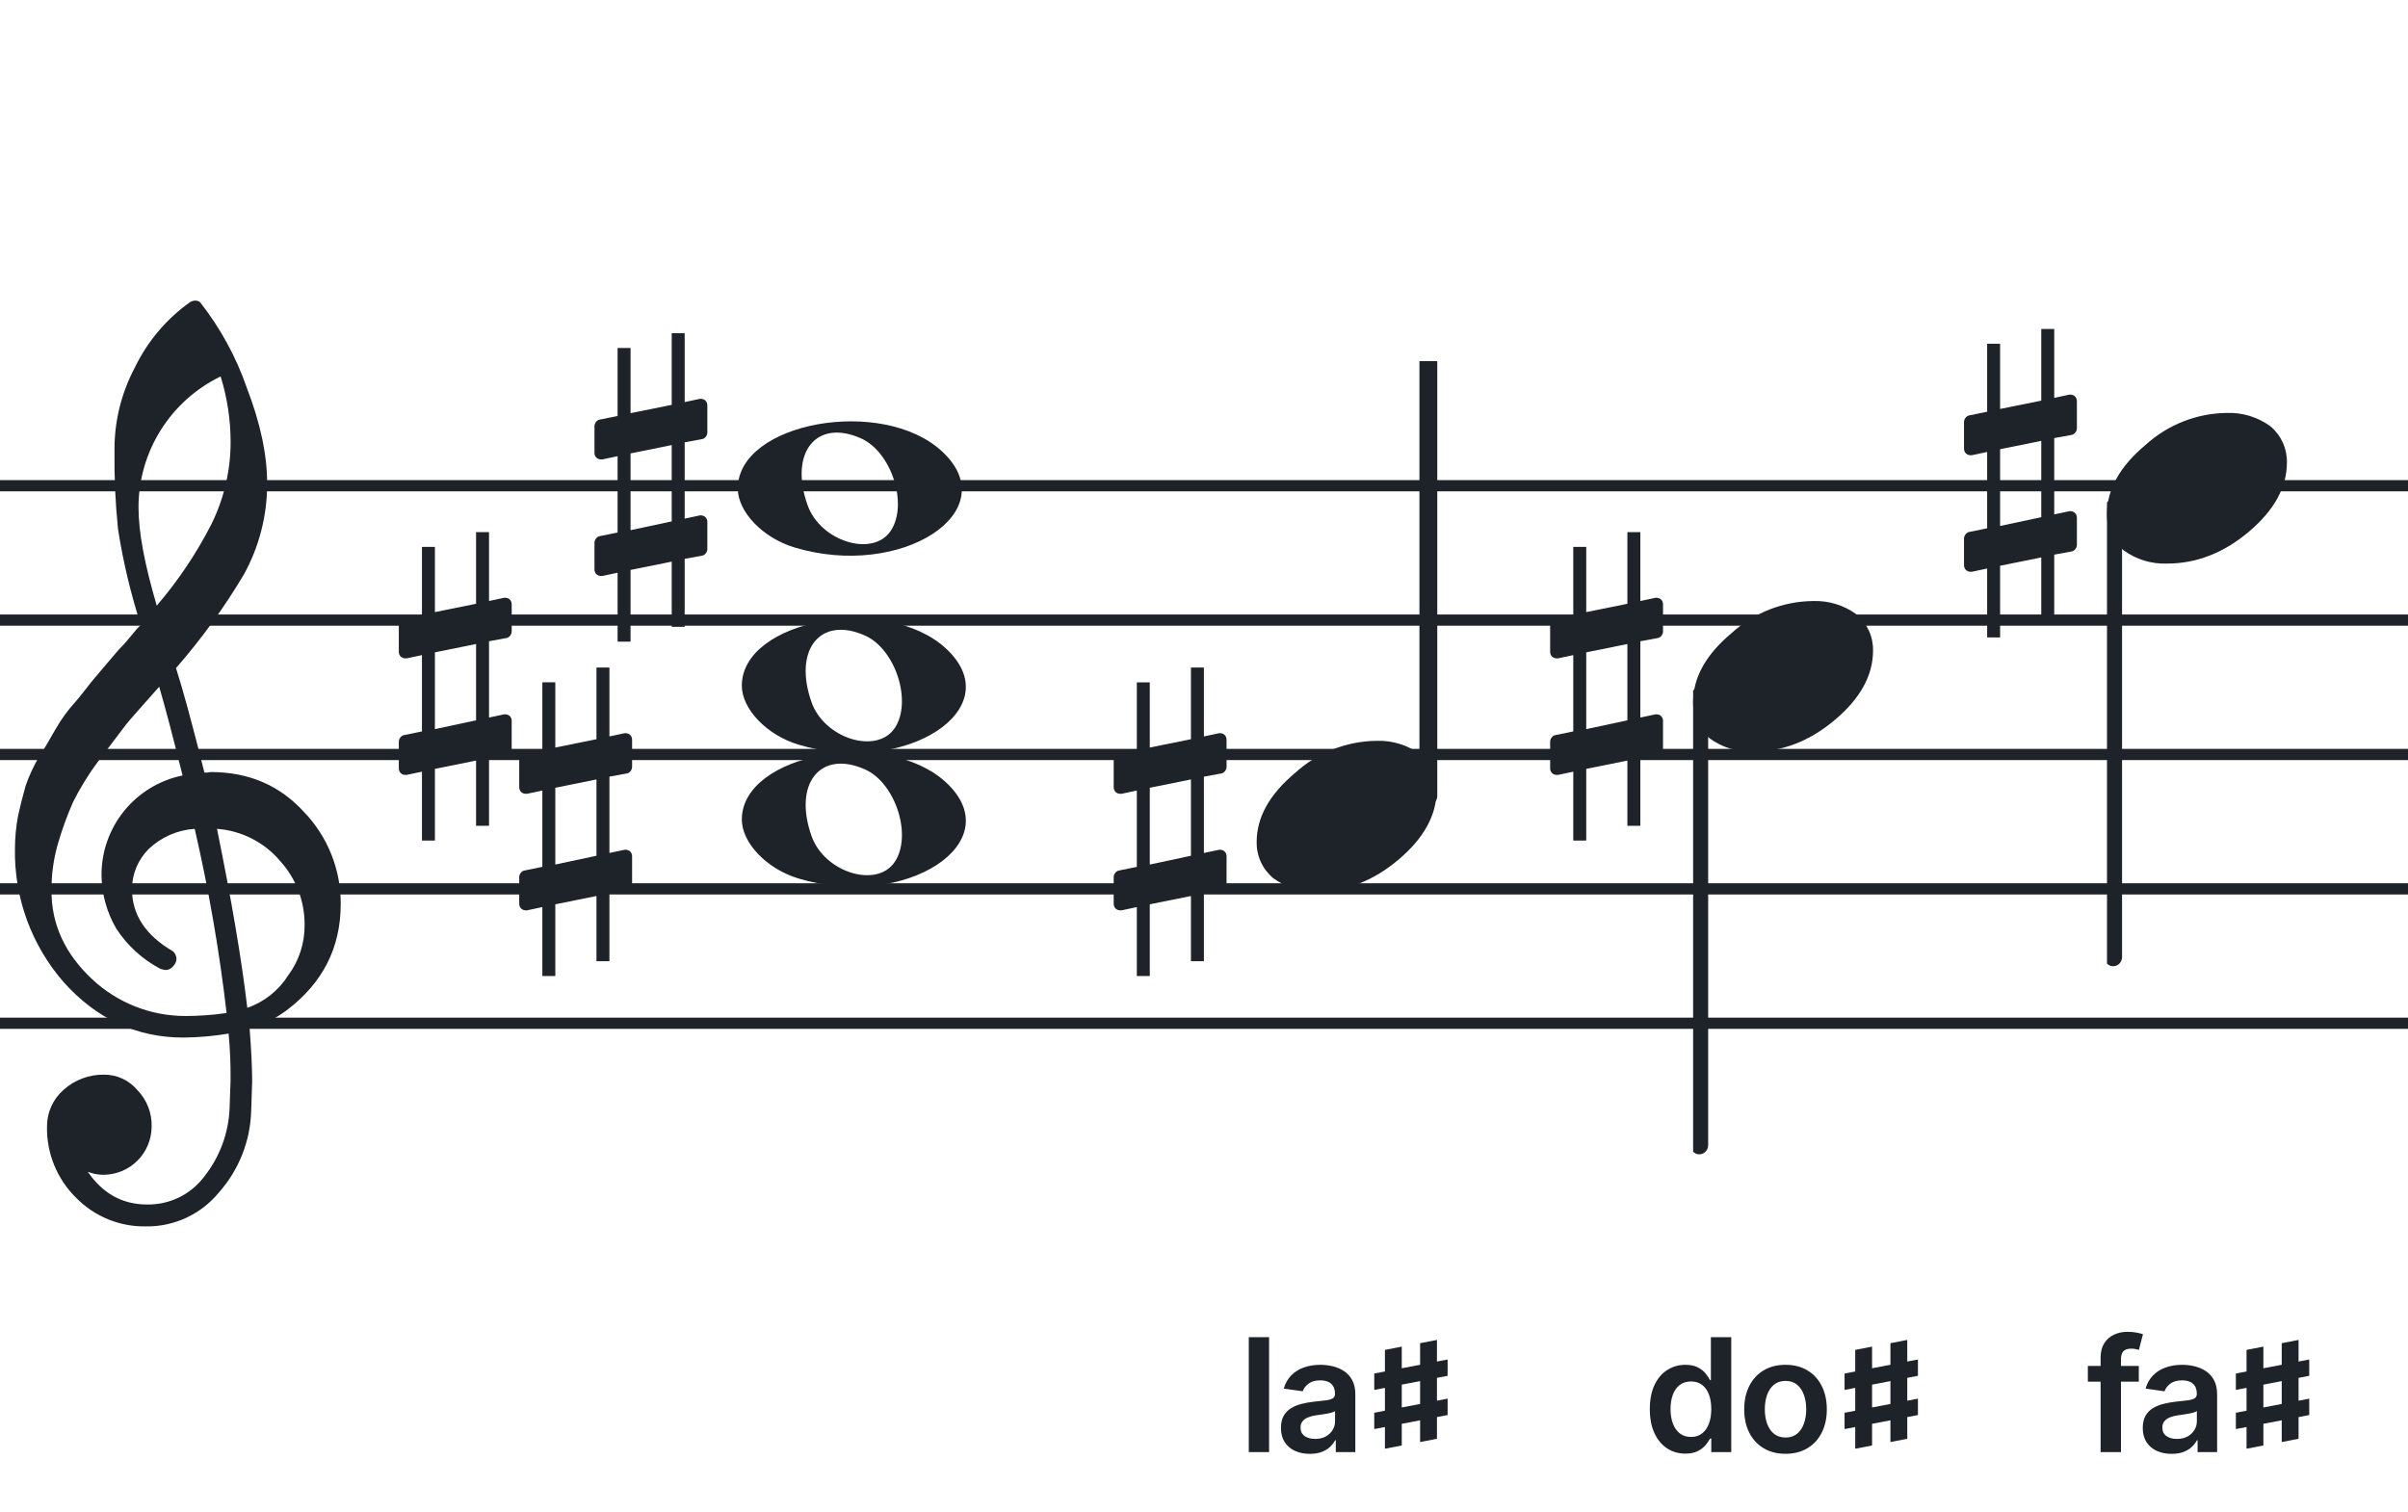 <svg width="320" height="201" viewBox="0 0 320 201" fill="none" xmlns="http://www.w3.org/2000/svg">
<path d="M192 135.255V136.744H128V135.255H192ZM192 118.883H128V117.395H192V118.883ZM192 101.022H128V99.534H192V101.022ZM192 83.162H128V81.674H192V83.162ZM192 65.302H128V63.813H192V65.302Z" fill="#1E2229"/>
<path d="M256 135.255V136.744H192V135.255H256ZM256 118.883H192V117.395H256V118.883ZM256 101.022H192V99.534H256V101.022ZM256 83.162H192V81.674H256V83.162ZM256 65.302H192V63.813H256V65.302Z" fill="#1E2229"/>
<path d="M320 135.255V136.744H256V135.255H320ZM320 118.883H256V117.395H320V118.883ZM320 101.022H256V99.534H320V101.022ZM320 83.162H256V81.674H320V83.162ZM320 65.302H256V63.813H320V65.302Z" fill="#1E2229"/>
<path d="M128 135.255V136.744H64V135.255H128ZM128 118.883H64V117.395H128V118.883ZM128 101.022H64V99.534H128V101.022ZM128 83.162H64V81.674H128V83.162ZM128 65.302H64V63.813H128V65.302Z" fill="#1E2229"/>
<path d="M64 135.255V136.744H0V135.255H64ZM64 118.883H0V117.395H64V118.883ZM64 101.022H0V99.534H64V101.022ZM64 83.162H0V81.674H64V83.162ZM64 65.302H0V63.813H64V65.302Z" fill="#1E2229"/>
<g clip-path="url(#clip0_1363_38849)">
<path d="M27.165 102.683H27.568C27.72 102.641 27.877 102.618 28.034 102.614C33.054 102.614 37.175 104.383 40.399 107.922C43.563 111.21 45.315 115.606 45.278 120.169C45.278 125.962 42.88 130.668 38.084 134.284C36.607 135.384 34.944 136.206 33.174 136.712C33.397 139.608 33.509 141.959 33.509 143.763C33.509 144.123 33.465 145.425 33.379 147.668C33.264 151.674 31.741 155.512 29.077 158.506C27.904 159.934 26.424 161.079 24.748 161.857C23.071 162.635 21.241 163.026 19.393 163C17.661 163.031 15.941 162.707 14.34 162.047C12.738 161.387 11.289 160.406 10.082 159.164C8.839 157.936 7.859 156.469 7.199 154.852C6.54 153.234 6.216 151.5 6.246 149.753C6.237 148.822 6.43 147.9 6.813 147.051C7.195 146.202 7.758 145.447 8.462 144.837C9.923 143.528 11.82 142.813 13.782 142.832C14.641 142.82 15.492 143.001 16.272 143.362C17.052 143.723 17.741 144.255 18.288 144.918C18.905 145.559 19.388 146.317 19.707 147.148C20.027 147.978 20.178 148.864 20.151 149.753C20.141 151.444 19.465 153.063 18.269 154.259C17.073 155.455 15.454 156.131 13.763 156.141C13.047 156.142 12.337 156.008 11.671 155.744C13.653 158.64 16.277 160.089 19.542 160.089C21.015 160.117 22.474 159.794 23.797 159.146C25.121 158.499 26.271 157.545 27.152 156.364C29.208 153.768 30.384 150.585 30.511 147.277C30.598 145.125 30.641 143.894 30.641 143.583C30.662 141.511 30.575 139.439 30.38 137.376C28.4 137.706 26.398 137.882 24.39 137.903C18.158 137.903 12.842 135.441 8.443 130.517C4.164 125.602 1.863 119.273 1.988 112.757C1.994 111.299 2.133 109.845 2.404 108.412C2.668 107.199 3.001 105.877 3.403 104.445C3.874 103.086 4.482 101.778 5.215 100.541C5.582 100.007 5.985 99.337 6.457 98.523C6.929 97.71 7.214 97.183 7.388 96.91C8.127 95.607 9.01 94.391 10.02 93.284C10.374 92.875 10.74 92.428 11.125 91.931C11.51 91.435 11.826 91.037 12.1 90.69C12.373 90.342 12.578 90.131 12.72 89.951C12.863 89.771 13.862 88.585 15.749 86.382C16.213 85.927 16.65 85.446 17.059 84.942C17.481 84.42 17.829 84.017 18.096 83.7C18.363 83.384 18.568 83.197 18.717 83.079C17.372 78.909 16.357 74.64 15.681 70.311C15.326 66.824 15.171 63.319 15.216 59.814C15.196 55.995 16.123 52.23 17.916 48.858C19.585 45.39 22.105 42.4 25.241 40.168C25.44 40.036 25.672 39.963 25.911 39.956C26.155 39.936 26.398 40.011 26.588 40.168C29.277 43.588 31.378 47.434 32.801 51.546C34.601 56.214 35.502 60.453 35.502 64.265C35.515 68.5 34.447 72.669 32.398 76.376C29.776 80.777 26.762 84.932 23.391 88.79C24.326 91.724 25.584 96.355 27.165 102.683ZM32.863 133.949C35.124 133.166 37.05 131.632 38.32 129.604C39.746 127.674 40.505 125.331 40.48 122.931C40.499 119.805 39.348 116.784 37.252 114.464C36.207 113.222 34.924 112.201 33.478 111.462C32.033 110.723 30.454 110.281 28.835 110.162C30.767 119.61 32.11 127.539 32.863 133.949ZM6.842 118.431C6.842 122.863 8.636 126.761 12.224 130.126C15.573 133.273 19.993 135.028 24.589 135.036C26.438 135.039 28.284 134.907 30.113 134.638C29.158 126.407 27.742 118.236 25.874 110.162C23.582 110.312 21.416 111.261 19.753 112.844C18.343 114.254 17.547 116.164 17.537 118.158C17.537 121.568 19.352 124.326 22.981 126.432C23.125 126.558 23.241 126.713 23.322 126.886C23.403 127.059 23.448 127.247 23.453 127.438C23.447 127.629 23.401 127.818 23.32 127.992C23.239 128.166 23.124 128.321 22.981 128.45C22.862 128.601 22.709 128.722 22.534 128.804C22.36 128.886 22.168 128.926 21.976 128.921C21.767 128.889 21.559 128.845 21.355 128.791C18.955 127.535 16.919 125.682 15.445 123.409C14.193 121.263 13.519 118.829 13.49 116.345C13.47 113.227 14.533 110.199 16.497 107.777C18.461 105.356 21.205 103.691 24.26 103.067C23.018 98.043 21.984 94.112 21.156 91.273C20.442 92.086 19.573 93.061 18.561 94.203C17.55 95.345 16.96 96.028 16.786 96.252C15.172 98.362 13.931 100.001 13.062 101.168C11.783 102.879 10.659 104.701 9.703 106.612C8.904 108.426 8.228 110.293 7.68 112.198C7.101 114.22 6.821 116.316 6.848 118.418L6.842 118.431ZM29.313 50.037C26.04 51.622 23.28 54.097 21.351 57.18C19.422 60.262 18.401 63.825 18.406 67.462C18.406 70.685 19.215 75.031 20.833 80.497C23.667 77.187 26.103 73.556 28.09 69.678C29.775 66.267 30.65 62.513 30.647 58.709C30.639 55.764 30.191 52.838 29.319 50.025L29.313 50.037Z" fill="#1E2229"/>
</g>
<path d="M106.096 116.756C101.896 115.484 98.581 112.028 98.581 108.919C98.581 100.119 117.793 96.637 125.726 103.998C134.306 111.959 120.304 121.059 106.096 116.756H106.096ZM118.91 114.546C121.248 111.036 119.013 104.083 114.965 102.268C109.019 99.603 105.375 104.145 107.851 111.133C109.564 115.967 116.532 118.117 118.91 114.546Z" fill="#1E2229"/>
<path d="M106.095 98.965C101.894 97.693 98.58 94.237 98.58 91.128C98.58 82.328 117.791 78.846 125.725 86.207C134.304 94.168 120.303 103.268 106.095 98.965H106.095ZM118.909 96.755C121.246 93.245 119.012 86.292 114.963 84.477C109.018 81.812 105.374 86.354 107.85 93.342C109.563 98.175 116.531 100.326 118.909 96.755Z" fill="#1E2229"/>
<path d="M105.561 72.756C101.361 71.484 98.046 68.028 98.046 64.919C98.046 56.119 117.257 52.637 125.191 59.998C133.77 67.959 119.769 77.058 105.561 72.756H105.561ZM118.375 70.545C120.712 67.036 118.477 60.083 114.429 58.268C108.484 55.603 104.84 60.145 107.316 67.133C109.029 71.966 115.997 74.116 118.375 70.545Z" fill="#1E2229"/>
<g clip-path="url(#clip1_1363_38849)">
<path fill-rule="evenodd" clip-rule="evenodd" d="M190.227 45.077C190.458 45.168 190.656 45.333 190.794 45.549C190.933 45.765 191.005 46.022 191 46.283V105.731C191.007 105.959 190.953 106.184 190.845 106.381C190.738 106.579 190.58 106.74 190.391 106.847C190.209 106.952 190.005 107.005 189.798 107.001C189.592 106.997 189.389 106.935 189.212 106.823C189.034 106.71 188.887 106.55 188.785 106.359C188.682 106.167 188.629 105.951 188.629 105.731V46.249C188.632 46.047 188.681 45.848 188.77 45.67C188.86 45.492 188.988 45.339 189.145 45.225C189.301 45.11 189.481 45.037 189.669 45.011C189.857 44.986 190.049 45.008 190.227 45.077Z" fill="#1E2229"/>
<path d="M182.963 98.463C185.021 98.397 187.043 99.019 188.707 100.231C189.412 100.82 189.976 101.559 190.357 102.395C190.738 103.23 190.926 104.141 190.908 105.059C190.908 108.33 189.231 111.386 185.878 114.229C182.524 117.072 178.88 118.491 174.945 118.487C172.887 118.554 170.865 117.931 169.201 116.718C168.496 116.13 167.932 115.391 167.551 114.555C167.17 113.72 166.981 112.809 167 111.891C167 108.629 168.705 105.572 172.116 102.72C175.084 100.015 178.947 98.499 182.963 98.463Z" fill="#1E2229"/>
</g>
<g clip-path="url(#clip2_1363_38849)">
<path fill-rule="evenodd" clip-rule="evenodd" d="M226.227 91.495C226.458 91.586 226.656 91.751 226.794 91.967C226.933 92.183 227.005 92.44 227 92.701V152.149C227.007 152.377 226.953 152.602 226.845 152.799C226.738 152.997 226.58 153.158 226.391 153.265C226.209 153.37 226.005 153.423 225.798 153.419C225.592 153.415 225.389 153.353 225.212 153.241C225.034 153.128 224.887 152.968 224.785 152.777C224.682 152.585 224.629 152.369 224.629 152.149V92.667C224.632 92.465 224.681 92.266 224.77 92.088C224.86 91.91 224.988 91.757 225.145 91.643C225.301 91.528 225.481 91.455 225.669 91.429C225.857 91.403 226.049 91.426 226.227 91.495Z" fill="#1E2229"/>
<path d="M240.963 79.882C243.021 79.816 245.043 80.438 246.707 81.65C247.412 82.239 247.976 82.978 248.357 83.814C248.738 84.649 248.926 85.56 248.908 86.478C248.908 89.749 247.231 92.805 243.878 95.648C240.524 98.491 236.88 99.91 232.945 99.906C230.887 99.973 228.865 99.35 227.201 98.137C226.496 97.549 225.932 96.81 225.551 95.974C225.17 95.138 224.981 94.228 225 93.31C225 90.048 226.705 86.991 230.116 84.139C233.084 81.434 236.947 79.918 240.963 79.882Z" fill="#1E2229"/>
</g>
<g clip-path="url(#clip3_1363_38849)">
<path fill-rule="evenodd" clip-rule="evenodd" d="M281.227 66.495C281.458 66.586 281.656 66.751 281.794 66.967C281.933 67.183 282.005 67.44 282 67.701V127.149C282.007 127.377 281.953 127.602 281.845 127.799C281.738 127.997 281.58 128.158 281.391 128.265C281.209 128.37 281.005 128.423 280.798 128.419C280.592 128.415 280.389 128.353 280.212 128.241C280.034 128.128 279.887 127.968 279.785 127.777C279.682 127.585 279.629 127.369 279.629 127.149V67.667C279.632 67.465 279.681 67.266 279.77 67.088C279.86 66.91 279.988 66.757 280.145 66.643C280.301 66.528 280.481 66.455 280.669 66.429C280.857 66.403 281.049 66.426 281.227 66.495Z" fill="#1E2229"/>
<path d="M295.963 54.882C298.021 54.816 300.043 55.438 301.707 56.65C302.412 57.239 302.976 57.978 303.357 58.814C303.738 59.649 303.926 60.56 303.908 61.478C303.908 64.749 302.231 67.805 298.878 70.648C295.524 73.491 291.88 74.91 287.945 74.906C285.887 74.973 283.865 74.35 282.201 73.137C281.496 72.549 280.932 71.81 280.551 70.974C280.17 70.138 279.981 69.228 280 68.31C280 65.048 281.705 61.991 285.116 59.139C288.084 56.434 291.947 54.918 295.963 54.882Z" fill="#1E2229"/>
</g>
<path d="M275.322 57.797C275.691 57.736 275.999 57.305 275.999 56.937V53.31C275.999 52.818 275.63 52.449 275.138 52.449H275.015L272.987 52.88V43.721H271.265V53.248L265.795 54.355V45.688H264.073V54.724L261.676 55.215C261.307 55.277 261 55.707 261 56.076V56.199V59.764V59.641C261 60.133 261.369 60.502 261.861 60.502H262.045L264.073 60.072V70.214L261.676 70.706C261.307 70.767 261 71.198 261 71.566V75.132C261 75.623 261.369 75.992 261.861 75.992H262.045L264.073 75.562V84.721H265.795V75.193L271.265 74.087V82.754H272.987V73.718L275.322 73.287C275.691 73.226 275.999 72.796 275.999 72.427V68.8C275.999 68.308 275.63 67.94 275.138 67.94H275.015L272.987 68.37V58.227L275.322 57.797ZM265.795 69.907V59.703L271.265 58.596V68.739L265.795 69.907Z" fill="#1E2229"/>
<path d="M83.322 102.796C83.691 102.735 83.999 102.304 83.999 101.936V98.309C83.999 97.817 83.63 97.448 83.138 97.448H83.015L80.987 97.879V88.72H79.265V98.248L73.795 99.354V90.687H72.073V99.723L69.676 100.214C69.307 100.276 69 100.706 69 101.075V101.198V104.763V104.64C69 105.132 69.369 105.501 69.861 105.501H70.045L72.073 105.071V115.213L69.676 115.705C69.307 115.766 69 116.196 69 116.565V120.131C69 120.622 69.369 120.991 69.861 120.991H70.045L72.073 120.561V129.72H73.795V120.192L79.265 119.086V127.753H80.987V118.717L83.322 118.286C83.691 118.225 83.999 117.795 83.999 117.426V113.799C83.999 113.307 83.63 112.939 83.138 112.939H83.015L80.987 113.369V103.226L83.322 102.796ZM73.795 114.906V104.702L79.265 103.595V113.738L73.795 114.906Z" fill="#1E2229"/>
<path d="M162.322 102.797C162.691 102.736 162.999 102.305 162.999 101.937V98.31C162.999 97.818 162.63 97.449 162.138 97.449H162.015L159.987 97.88V88.721H158.265V98.248L152.795 99.355V90.688H151.073V99.724L148.676 100.215C148.307 100.277 148 100.707 148 101.076V101.199V104.764V104.641C148 105.133 148.369 105.502 148.861 105.502H149.045L151.073 105.072V115.214L148.676 115.706C148.307 115.767 148 116.197 148 116.566V120.131C148 120.623 148.369 120.992 148.861 120.992H149.045L151.073 120.562V129.721H152.795V120.193L158.265 119.087V127.754H159.987V118.718L162.322 118.287C162.691 118.226 162.999 117.796 162.999 117.427V113.8C162.999 113.308 162.63 112.94 162.138 112.94H162.015L159.987 113.37V103.227L162.322 102.797ZM152.795 114.907V104.703L158.265 103.596V113.739L152.795 114.907Z" fill="#1E2229"/>
<path d="M67.322 84.796C67.691 84.735 67.999 84.304 67.999 83.936V80.309C67.999 79.817 67.63 79.448 67.138 79.448H67.015L64.987 79.879V70.72H63.265V80.248L57.795 81.354V72.687H56.074V81.723L53.676 82.215C53.307 82.276 53 82.706 53 83.075V83.198V86.763V86.64C53 87.132 53.369 87.501 53.861 87.501H54.045L56.074 87.071V97.213L53.676 97.705C53.307 97.766 53 98.197 53 98.565V102.131C53 102.622 53.369 102.991 53.861 102.991H54.045L56.074 102.561V111.72H57.795V102.192L63.265 101.086V109.753H64.987V100.717L67.322 100.286C67.691 100.225 67.999 99.795 67.999 99.426V95.799C67.999 95.307 67.63 94.939 67.138 94.939H67.015L64.987 95.369V85.227L67.322 84.796ZM57.795 96.906V86.702L63.265 85.595V95.738L57.795 96.906Z" fill="#1E2229"/>
<path d="M220.322 84.797C220.691 84.736 220.999 84.305 220.999 83.937V80.31C220.999 79.818 220.63 79.449 220.138 79.449H220.015L217.987 79.88V70.721H216.265V80.248L210.795 81.355V72.688H209.073V81.724L206.676 82.216C206.307 82.277 206 82.707 206 83.076V83.199V86.764V86.641C206 87.133 206.369 87.502 206.861 87.502H207.045L209.073 87.072V97.214L206.676 97.706C206.307 97.767 206 98.198 206 98.566V102.131C206 102.623 206.369 102.992 206.861 102.992H207.045L209.073 102.562V111.721H210.795V102.193L216.265 101.087V109.754H217.987V100.718L220.322 100.287C220.691 100.226 220.999 99.796 220.999 99.427V95.8C220.999 95.308 220.63 94.94 220.138 94.94H220.015L217.987 95.37V85.228L220.322 84.797ZM210.795 96.907V86.703L216.265 85.596V95.739L210.795 96.907Z" fill="#1E2229"/>
<path d="M93.322 58.357C93.691 58.295 93.999 57.865 93.999 57.496V53.87C93.999 53.378 93.63 53.009 93.138 53.009H93.015L90.987 53.439V44.28H89.265V53.808L83.795 54.914V46.247H82.073V55.283L79.676 55.775C79.307 55.837 79 56.267 79 56.636V56.758V60.324V60.201C79 60.693 79.369 61.061 79.861 61.061H80.045L82.073 60.631V70.773L79.676 71.265C79.307 71.327 79 71.757 79 72.126V75.691C79 76.183 79.369 76.552 79.861 76.552H80.045L82.073 76.121V85.28H83.795V75.752L89.265 74.646V83.313H90.987V74.277L93.322 73.847C93.691 73.785 93.999 73.355 93.999 72.986V69.36C93.999 68.868 93.63 68.499 93.138 68.499H93.015L90.987 68.929V58.787L93.322 58.357ZM83.795 70.466V60.262L89.265 59.156V69.298L83.795 70.466Z" fill="#1E2229"/>
<path d="M223.967 193.201C223.067 193.201 222.261 192.97 221.55 192.508C220.839 192.045 220.278 191.374 219.865 190.494C219.452 189.614 219.246 188.545 219.246 187.288C219.246 186.015 219.455 184.941 219.872 184.066C220.295 183.186 220.864 182.522 221.58 182.075C222.296 181.623 223.094 181.396 223.974 181.396C224.645 181.396 225.197 181.511 225.63 181.739C226.062 181.963 226.405 182.234 226.659 182.552C226.912 182.865 227.109 183.161 227.248 183.44H227.36V177.727H230.067V193H227.412V191.195H227.248C227.109 191.474 226.907 191.77 226.644 192.083C226.38 192.391 226.032 192.654 225.6 192.873C225.167 193.092 224.623 193.201 223.967 193.201ZM224.72 190.987C225.292 190.987 225.779 190.832 226.181 190.524C226.584 190.211 226.89 189.776 227.099 189.219C227.307 188.662 227.412 188.013 227.412 187.273C227.412 186.532 227.307 185.888 227.099 185.341C226.895 184.794 226.592 184.369 226.189 184.066C225.791 183.763 225.301 183.611 224.72 183.611C224.118 183.611 223.616 183.768 223.213 184.081C222.811 184.394 222.507 184.827 222.304 185.379C222.1 185.93 221.998 186.562 221.998 187.273C221.998 187.989 222.1 188.627 222.304 189.189C222.512 189.746 222.818 190.186 223.221 190.509C223.629 190.827 224.128 190.987 224.72 190.987ZM237.278 193.224C236.16 193.224 235.19 192.978 234.37 192.485C233.55 191.993 232.913 191.305 232.461 190.42C232.013 189.535 231.79 188.501 231.79 187.317C231.79 186.134 232.013 185.098 232.461 184.208C232.913 183.318 233.55 182.627 234.37 182.135C235.19 181.642 236.16 181.396 237.278 181.396C238.397 181.396 239.366 181.642 240.187 182.135C241.007 182.627 241.641 183.318 242.088 184.208C242.541 185.098 242.767 186.134 242.767 187.317C242.767 188.501 242.541 189.535 242.088 190.42C241.641 191.305 241.007 191.993 240.187 192.485C239.366 192.978 238.397 193.224 237.278 193.224ZM237.293 191.061C237.9 191.061 238.407 190.895 238.815 190.561C239.222 190.223 239.526 189.771 239.724 189.204C239.928 188.637 240.03 188.006 240.03 187.31C240.03 186.609 239.928 185.975 239.724 185.408C239.526 184.837 239.222 184.382 238.815 184.044C238.407 183.706 237.9 183.537 237.293 183.537C236.672 183.537 236.155 183.706 235.742 184.044C235.334 184.382 235.029 184.837 234.825 185.408C234.626 185.975 234.527 186.609 234.527 187.31C234.527 188.006 234.626 188.637 234.825 189.204C235.029 189.771 235.334 190.223 235.742 190.561C236.155 190.895 236.672 191.061 237.293 191.061Z" fill="#1E2229"/>
<path d="M245.125 184.734V182.555L254.875 180.691V182.859L245.125 184.734ZM245.125 189.938V187.77L254.875 185.895V188.074L245.125 189.938ZM246.543 192.551V179.414L248.781 178.98V192.117L246.543 192.551ZM251.219 191.66V178.523L253.457 178.09V191.227L251.219 191.66Z" fill="#1E2229"/>
<path d="M168.65 177.727V193H165.951V177.727H168.65ZM174.061 193.231C173.335 193.231 172.681 193.102 172.1 192.843C171.523 192.58 171.066 192.192 170.728 191.68C170.394 191.168 170.228 190.537 170.228 189.786C170.228 189.14 170.347 188.605 170.586 188.183C170.824 187.76 171.15 187.422 171.563 187.168C171.975 186.915 172.44 186.723 172.957 186.594C173.479 186.46 174.019 186.363 174.576 186.303C175.247 186.234 175.791 186.172 176.209 186.117C176.626 186.057 176.93 185.968 177.119 185.848C177.312 185.724 177.409 185.533 177.409 185.274V185.229C177.409 184.668 177.243 184.233 176.91 183.924C176.577 183.616 176.097 183.462 175.47 183.462C174.809 183.462 174.285 183.606 173.897 183.895C173.514 184.183 173.256 184.523 173.121 184.916L170.601 184.558C170.8 183.862 171.128 183.281 171.585 182.813C172.043 182.341 172.602 181.988 173.263 181.754C173.924 181.516 174.655 181.396 175.456 181.396C176.007 181.396 176.557 181.461 177.104 181.59C177.65 181.719 178.15 181.933 178.603 182.232C179.055 182.525 179.418 182.925 179.691 183.432C179.97 183.939 180.109 184.573 180.109 185.334V193H177.514V191.426H177.424C177.26 191.745 177.029 192.043 176.731 192.321C176.437 192.595 176.067 192.816 175.62 192.985C175.177 193.149 174.658 193.231 174.061 193.231ZM174.762 191.248C175.304 191.248 175.774 191.141 176.171 190.927C176.569 190.708 176.875 190.42 177.089 190.062C177.307 189.704 177.417 189.314 177.417 188.891V187.541C177.332 187.611 177.188 187.675 176.984 187.735C176.785 187.795 176.562 187.847 176.313 187.892C176.065 187.936 175.818 187.976 175.575 188.011C175.331 188.046 175.12 188.076 174.941 188.1C174.538 188.155 174.178 188.245 173.86 188.369C173.541 188.493 173.29 188.667 173.106 188.891C172.922 189.11 172.831 189.393 172.831 189.741C172.831 190.238 173.012 190.614 173.375 190.867C173.738 191.121 174.2 191.248 174.762 191.248Z" fill="#1E2229"/>
<path d="M182.625 184.734V182.555L192.375 180.691V182.859L182.625 184.734ZM182.625 189.938V187.77L192.375 185.895V188.074L182.625 189.938ZM184.043 192.551V179.414L186.281 178.98V192.117L184.043 192.551ZM188.719 191.66V178.523L190.957 178.09V191.227L188.719 191.66Z" fill="#1E2229"/>
<path d="M284.227 181.545V183.634H277.456V181.545H284.227ZM279.149 193V180.464C279.149 179.694 279.308 179.052 279.626 178.54C279.949 178.028 280.382 177.645 280.924 177.392C281.465 177.138 282.067 177.011 282.728 177.011C283.196 177.011 283.611 177.049 283.974 177.123C284.337 177.198 284.605 177.265 284.779 177.325L284.242 179.413C284.128 179.378 283.984 179.343 283.81 179.308C283.636 179.268 283.442 179.249 283.228 179.249C282.726 179.249 282.37 179.37 282.161 179.614C281.958 179.853 281.856 180.196 281.856 180.643V193H279.149ZM288.586 193.231C287.861 193.231 287.207 193.102 286.625 192.843C286.048 192.58 285.591 192.192 285.253 191.68C284.92 191.168 284.753 190.537 284.753 189.786C284.753 189.14 284.873 188.605 285.111 188.183C285.35 187.76 285.676 187.422 286.088 187.168C286.501 186.915 286.966 186.723 287.483 186.594C288.005 186.46 288.544 186.363 289.101 186.303C289.772 186.234 290.316 186.172 290.734 186.117C291.152 186.057 291.455 185.968 291.644 185.848C291.838 185.724 291.935 185.533 291.935 185.274V185.229C291.935 184.668 291.768 184.233 291.435 183.924C291.102 183.616 290.622 183.462 289.996 183.462C289.335 183.462 288.81 183.606 288.422 183.895C288.04 184.183 287.781 184.523 287.647 184.916L285.126 184.558C285.325 183.862 285.653 183.281 286.111 182.813C286.568 182.341 287.127 181.988 287.788 181.754C288.45 181.516 289.18 181.396 289.981 181.396C290.533 181.396 291.082 181.461 291.629 181.59C292.176 181.719 292.676 181.933 293.128 182.232C293.58 182.525 293.943 182.925 294.217 183.432C294.495 183.939 294.634 184.573 294.634 185.334V193H292.039V191.426H291.95C291.786 191.745 291.554 192.043 291.256 192.321C290.963 192.595 290.592 192.816 290.145 192.985C289.702 193.149 289.183 193.231 288.586 193.231ZM289.287 191.248C289.829 191.248 290.299 191.141 290.697 190.927C291.095 190.708 291.4 190.42 291.614 190.062C291.833 189.704 291.942 189.314 291.942 188.891V187.541C291.858 187.611 291.714 187.675 291.51 187.735C291.311 187.795 291.087 187.847 290.839 187.892C290.59 187.936 290.344 187.976 290.1 188.011C289.857 188.046 289.645 188.076 289.466 188.1C289.064 188.155 288.703 188.245 288.385 188.369C288.067 188.493 287.816 188.667 287.632 188.891C287.448 189.11 287.356 189.393 287.356 189.741C287.356 190.238 287.537 190.614 287.9 190.867C288.263 191.121 288.726 191.248 289.287 191.248Z" fill="#1E2229"/>
<path d="M297.125 184.734V182.555L306.875 180.691V182.859L297.125 184.734ZM297.125 189.938V187.77L306.875 185.895V188.074L297.125 189.938ZM298.543 192.551V179.414L300.781 178.98V192.117L298.543 192.551ZM303.219 191.66V178.523L305.457 178.09V191.227L303.219 191.66Z" fill="#1E2229"/>
<defs>
<clipPath id="clip0_1363_38849">
<rect width="43.247" height="123" fill="white" transform="translate(2 40)"/>
</clipPath>
<clipPath id="clip1_1363_38849">
<rect width="24" height="70.461" fill="white" transform="translate(167 48)"/>
</clipPath>
<clipPath id="clip2_1363_38849">
<rect width="24" height="125.46" fill="white" transform="translate(225 29.419)"/>
</clipPath>
<clipPath id="clip3_1363_38849">
<rect width="24" height="125.46" fill="white" transform="translate(280 4.419)"/>
</clipPath>
</defs>
</svg>
